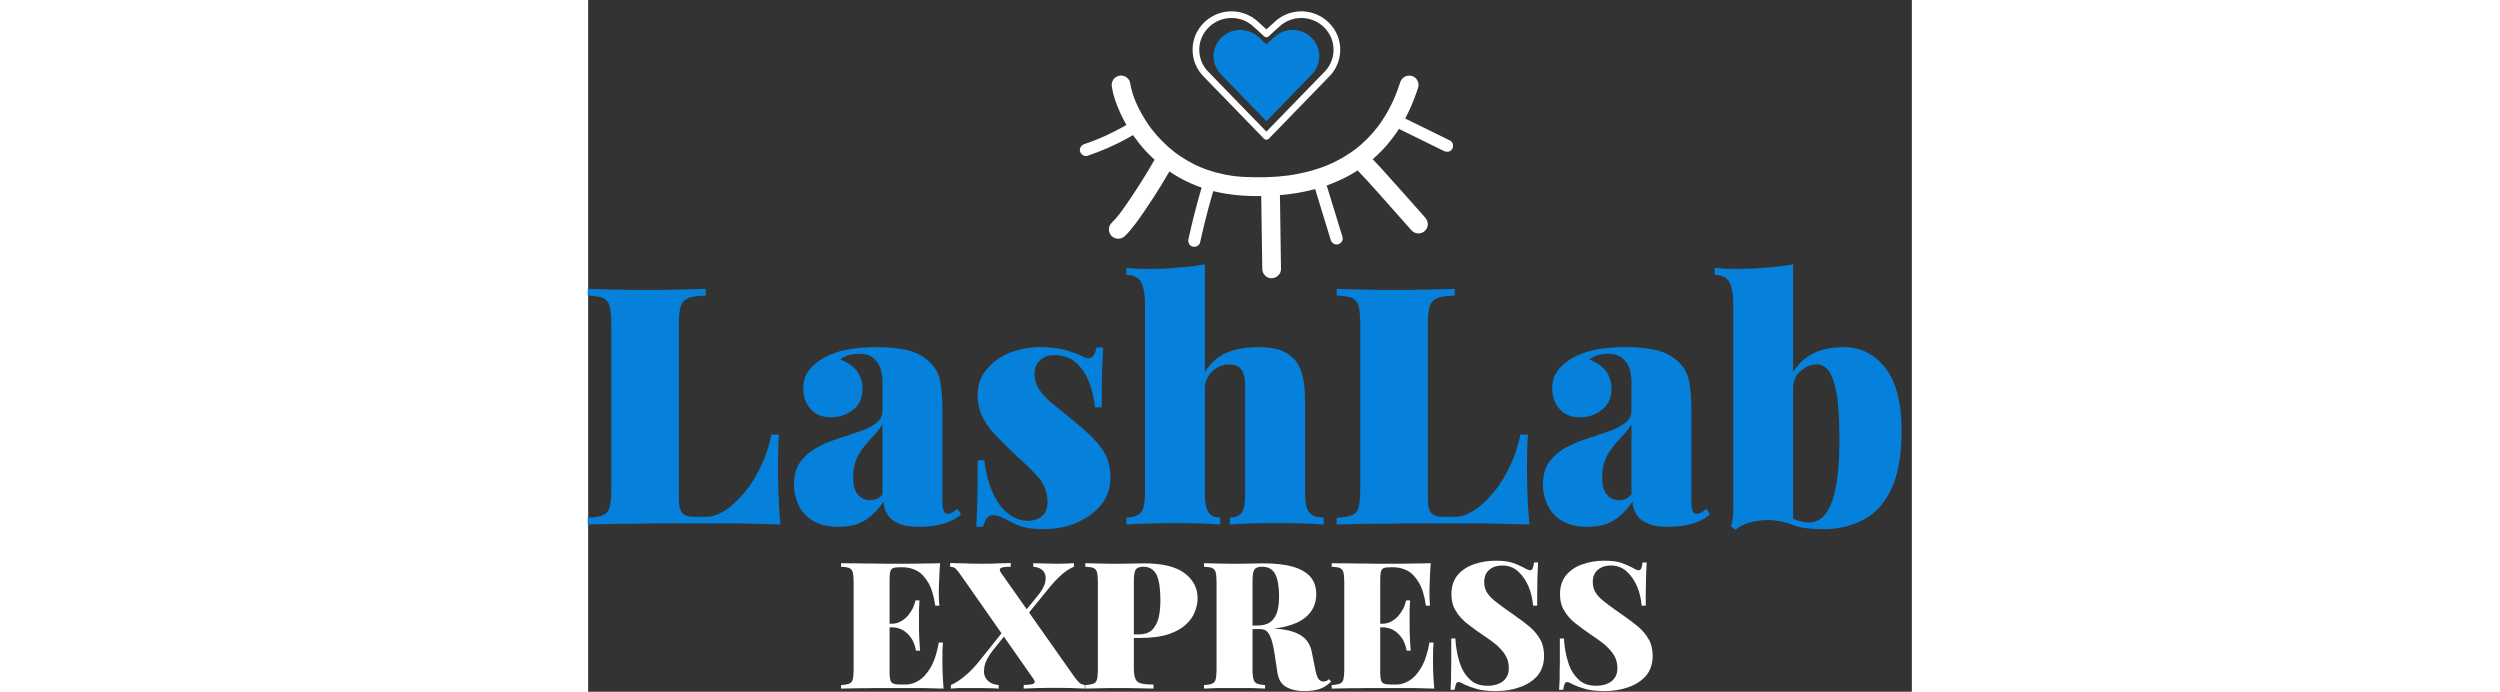 <?xml version="1.0" encoding="UTF-8" standalone="no"?>
<!DOCTYPE svg PUBLIC "-//W3C//DTD SVG 1.1//EN" "http://www.w3.org/Graphics/SVG/1.1/DTD/svg11.dtd">
<svg width="206" height="57" viewBox="0 0 155 81" version="1.1" xmlns="http://www.w3.org/2000/svg" xmlns:xlink="http://www.w3.org/1999/xlink" xml:space="preserve" xmlns:serif="http://www.serif.com/" style="fill-rule:evenodd;clip-rule:evenodd;stroke-linecap:round;stroke-linejoin:round;">
    <rect x="0" y="0" width="155" height="81" fill="#333333" stroke="none"/>
    <g transform="matrix(1,0,0,1,-172.962,-209.369)">
        <g transform="matrix(1.855,0,0,1.855,-318.125,179.682)">
            <g>
                <g>
                    <g transform="matrix(0.05,0,0,0.05,171.477,-57.681)">
                        <g transform="matrix(1,0,0,1,6.82121e-13,55.96)">
                            <g transform="matrix(1,0,0,1,16.041,-71.371)">
                                <path d="M2864.91,1648C2881.73,1656.26 2898.54,1664.51 2915.36,1672.77C2920.12,1675.1 2924.88,1677.44 2929.64,1679.78C2933.23,1681.54 2938.08,1680.87 2940.1,1677.04C2941.92,1673.59 2941.19,1668.46 2937.36,1666.58C2920.55,1658.32 2903.73,1650.07 2886.92,1641.81C2882.16,1639.48 2877.39,1637.14 2872.63,1634.8C2869.05,1633.04 2864.2,1633.71 2862.17,1637.54C2860.35,1640.99 2861.08,1646.12 2864.91,1648Z" style="fill:white;fill-rule:nonzero;"/>
                            </g>
                            <g transform="matrix(1,0,0,1,16.041,-71.371)">
                                <path d="M2801.46,1788.08C2795.51,1768.67 2789.55,1749.27 2783.6,1729.86C2781.89,1724.29 2780.19,1718.73 2778.48,1713.16C2777.31,1709.34 2773.08,1706.52 2769.07,1707.82C2765.23,1709.06 2762.48,1713.13 2763.73,1717.22C2769.69,1736.63 2775.64,1756.04 2781.59,1775.44C2783.3,1781.01 2785.01,1786.58 2786.71,1792.15C2787.89,1795.96 2792.11,1798.78 2796.12,1797.49C2799.97,1796.24 2802.71,1792.18 2801.46,1788.08Z" style="fill:white;fill-rule:nonzero;"/>
                            </g>
                            <g transform="matrix(1,0,0,1,16.041,-71.371)">
                                <path d="M2621.74,1795.14C2625.91,1776.22 2630.62,1757.42 2635.9,1738.78C2637.39,1733.51 2638.92,1728.26 2640.5,1723.02C2641.65,1719.19 2639.12,1714.52 2635.16,1713.61C2631.04,1712.67 2626.99,1714.85 2625.75,1718.95C2620.17,1737.5 2615.14,1756.21 2610.66,1775.05C2609.39,1780.39 2608.17,1785.73 2607,1791.08C2606.14,1794.97 2608.17,1799.53 2612.34,1800.48C2616.2,1801.36 2620.82,1799.32 2621.74,1795.14Z" style="fill:white;fill-rule:nonzero;"/>
                            </g>
                            <g transform="matrix(1,0,0,1,16.041,-71.371)">
                                <path d="M2479.63,1685.77C2496.45,1680.11 2512.83,1673.01 2528.43,1664.55C2532.77,1662.2 2537.06,1659.73 2541.28,1657.17C2544.7,1655.09 2546.29,1650.22 2544.03,1646.71C2541.81,1643.27 2537.22,1641.74 2533.57,1643.96C2521.04,1651.57 2507.96,1658.26 2494.46,1663.97C2495.06,1663.71 2495.67,1663.45 2496.28,1663.2C2489.47,1666.06 2482.57,1668.67 2475.57,1671.03C2471.79,1672.3 2468.91,1676.35 2470.23,1680.43C2471.45,1684.19 2475.57,1687.14 2479.63,1685.77Z" style="fill:white;fill-rule:nonzero;"/>
                            </g>
                            <g transform="matrix(1,0,0,1,16.041,-71.371)">
                                <path d="M2818.93,1702.45C2837.67,1722.06 2855.47,1742.58 2873.49,1762.85C2878.68,1768.69 2883.87,1774.52 2889.05,1780.35C2890.99,1782.53 2894.56,1783.81 2897.41,1783.81C2900.3,1783.81 2903.76,1782.52 2905.76,1780.35C2907.83,1778.1 2909.36,1775.14 2909.22,1772C2909.07,1768.76 2907.92,1766.08 2905.76,1763.65C2887.65,1743.28 2869.68,1722.78 2851.34,1702.62C2846.17,1696.93 2840.95,1691.3 2835.64,1685.74C2833.58,1683.58 2830.25,1682.28 2827.29,1682.28C2824.39,1682.28 2820.93,1683.57 2818.93,1685.74C2816.87,1687.99 2815.33,1690.95 2815.47,1694.09C2815.62,1697.27 2816.71,1700.12 2818.93,1702.45Z" style="fill:white;fill-rule:nonzero;"/>
                            </g>
                            <g transform="matrix(1,0,0,1,16.041,-71.371)">
                                <path d="M2526.75,1787.12C2531.88,1782.27 2536.25,1776.72 2540.47,1771.08C2544.34,1765.91 2548.02,1760.6 2551.67,1755.27C2559.04,1744.55 2566.12,1733.64 2572.91,1722.55C2576.77,1716.25 2580.53,1709.9 2584.2,1703.49C2585.73,1700.81 2586.21,1697.37 2585.39,1694.39C2584.64,1691.65 2582.52,1688.68 2579.96,1687.33C2574.34,1684.36 2567.08,1685.84 2563.8,1691.56C2552.99,1710.42 2541.38,1728.82 2528.98,1746.67C2525.54,1751.62 2522.09,1756.56 2518.42,1761.33C2519.03,1760.53 2519.65,1759.73 2520.26,1758.94C2517.12,1762.99 2513.78,1766.88 2510.05,1770.41C2507.88,1772.46 2506.59,1775.82 2506.59,1778.77C2506.59,1781.66 2507.87,1785.13 2510.05,1787.12C2514.87,1791.55 2521.95,1791.66 2526.75,1787.12Z" style="fill:white;fill-rule:nonzero;"/>
                            </g>
                            <g transform="matrix(1,0,0,1,16.041,-71.371)">
                                <path d="M2698.83,1730.6C2699.2,1756.06 2699.57,1781.51 2699.94,1806.97C2700.04,1814.18 2700.14,1821.39 2700.25,1828.61C2700.29,1831.66 2701.54,1834.79 2703.71,1836.96C2705.76,1839.01 2709.12,1840.55 2712.06,1840.42C2718.39,1840.14 2723.97,1835.23 2723.88,1828.61C2723.51,1803.15 2723.14,1777.7 2722.77,1752.24C2722.67,1745.03 2722.56,1737.81 2722.46,1730.6C2722.41,1727.54 2721.17,1724.42 2719,1722.25C2716.95,1720.2 2713.59,1718.66 2710.64,1718.79C2704.32,1719.07 2698.74,1723.98 2698.83,1730.6Z" style="fill:white;fill-rule:nonzero;"/>
                            </g>
                            <g transform="matrix(1,0,0,1,16.041,-71.371)">
                                <path d="M2510.54,1599.44C2512.11,1610.48 2516.23,1621.09 2520.75,1631.22C2526.92,1645.05 2535.09,1657.75 2544.46,1669.62C2555.41,1683.51 2568.52,1695.55 2583.08,1705.58C2599.72,1717.03 2618.67,1725.4 2638.24,1730.35C2662.02,1736.37 2687.05,1737.43 2711.47,1736.21C2733.25,1735.12 2755.17,1731.83 2775.97,1725.13C2792.89,1719.67 2809.3,1712.09 2824,1702.05C2836.71,1693.36 2848.37,1683.12 2858.32,1671.36C2867.07,1661.01 2874.77,1649.8 2881.12,1637.83C2886.57,1627.55 2891.14,1616.76 2894.97,1605.78C2895.71,1603.68 2896.41,1601.56 2897.09,1599.44C2898.97,1593.55 2894.89,1586.28 2888.84,1584.91C2882.38,1583.44 2876.32,1586.85 2874.31,1593.16C2872.18,1599.82 2869.78,1606.38 2867.07,1612.83C2867.47,1611.88 2867.86,1610.94 2868.26,1610C2863.52,1621.21 2857.81,1632.01 2851.03,1642.12C2848.93,1645.25 2846.72,1648.3 2844.42,1651.28C2845.04,1650.49 2845.66,1649.69 2846.27,1648.89C2837.86,1659.77 2828.13,1669.56 2817.26,1677.98C2818.06,1677.37 2818.85,1676.75 2819.65,1676.13C2808.24,1684.93 2795.7,1692.13 2782.44,1697.76C2783.38,1697.36 2784.32,1696.96 2785.26,1696.57C2767.91,1703.88 2749.53,1708.46 2730.89,1710.96C2731.93,1710.82 2732.98,1710.68 2734.03,1710.54C2715.23,1713.03 2696.2,1713.46 2677.28,1712.46C2672.04,1712.18 2666.83,1711.71 2661.63,1711.03C2662.68,1711.17 2663.72,1711.31 2664.77,1711.45C2649.69,1709.42 2634.9,1705.56 2620.86,1699.67C2621.8,1700.07 2622.75,1700.47 2623.69,1700.86C2610.91,1695.46 2598.88,1688.45 2587.9,1679.99C2588.69,1680.6 2589.49,1681.22 2590.29,1681.83C2578.95,1673.05 2568.81,1662.81 2560.04,1651.47C2560.65,1652.27 2561.27,1653.06 2561.88,1653.86C2554.83,1644.7 2548.66,1634.86 2543.57,1624.47C2542.28,1621.85 2541.07,1619.19 2539.93,1616.5C2540.33,1617.44 2540.73,1618.38 2541.12,1619.32C2537.6,1610.96 2534.6,1602.18 2533.32,1593.16C2532.94,1590.44 2530.14,1587.41 2527.89,1586.1C2525.36,1584.62 2521.63,1583.99 2518.79,1584.91C2515.93,1585.83 2513.17,1587.6 2511.73,1590.33C2511.33,1591.28 2510.94,1592.22 2510.54,1593.16C2509.98,1595.25 2509.98,1597.34 2510.54,1599.44Z" style="fill:white;fill-rule:nonzero;"/>
                            </g>
                        </g>
                        <g transform="matrix(3.828,0,0,3.828,2556.89,1404.44)">
                            <g>
                                <path d="M43,58.055L28.145,42.757C26.842,41.479 25.98,39.82 25.684,38.019C25.388,36.218 25.672,34.37 26.497,32.742C27.133,31.508 28.049,30.442 29.173,29.628C30.297,28.814 31.596,28.275 32.966,28.056C34.336,27.836 35.739,27.942 37.061,28.365C38.382,28.787 39.586,29.514 40.575,30.488L43,32.7L45.426,30.488C46.415,29.515 47.619,28.788 48.94,28.365C50.262,27.943 51.664,27.837 53.034,28.057C54.404,28.276 55.704,28.814 56.827,29.628C57.951,30.442 58.868,31.509 59.504,32.742C60.328,34.37 60.612,36.218 60.316,38.019C60.02,39.82 59.158,41.479 57.856,42.757L43,58.055Z" style="fill:rgb(5,129,219);fill-rule:nonzero;"/>
                                <path d="M43.001,63.079L23.188,42.677C21.451,40.972 20.301,38.759 19.906,36.358C19.511,33.956 19.891,31.491 20.991,29.32C21.838,27.674 23.061,26.252 24.559,25.166C26.058,24.08 27.791,23.362 29.618,23.07C31.446,22.777 33.316,22.918 35.079,23.482C36.842,24.045 38.447,25.015 39.766,26.313L43.001,29.263L46.235,26.313C47.554,25.016 49.16,24.046 50.923,23.483C52.685,22.919 54.556,22.778 56.383,23.071C58.21,23.363 59.943,24.081 61.441,25.167C62.94,26.252 64.163,27.675 65.01,29.32C66.11,31.491 66.49,33.956 66.094,36.357C65.699,38.759 64.55,40.972 62.813,42.677L43.001,63.079Z" style="fill:none;fill-rule:nonzero;stroke:white;stroke-width:2.2px;"/>
                            </g>
                        </g>
                    </g>
                    <g transform="matrix(0.34,0,0,0.34,257.391,27.18)">
                        <g transform="matrix(61.773,0,0,61.773,19.792,64.499)">
                            <path d="M0.383,-0.708L0.383,-0.688C0.36,-0.687 0.343,-0.685 0.332,-0.681C0.32,-0.676 0.312,-0.668 0.308,-0.657C0.304,-0.645 0.302,-0.627 0.302,-0.602L0.302,-0.086C0.302,-0.068 0.303,-0.055 0.306,-0.046C0.309,-0.037 0.314,-0.031 0.321,-0.028C0.328,-0.024 0.339,-0.023 0.353,-0.023L0.386,-0.023C0.403,-0.023 0.422,-0.03 0.442,-0.043C0.462,-0.056 0.482,-0.075 0.501,-0.098C0.52,-0.121 0.536,-0.148 0.55,-0.178C0.564,-0.207 0.574,-0.238 0.58,-0.27L0.603,-0.27C0.601,-0.246 0.6,-0.215 0.6,-0.178C0.6,-0.161 0.6,-0.135 0.601,-0.103C0.602,-0.07 0.604,-0.035 0.607,-0C0.573,-0.001 0.535,-0.002 0.492,-0.003L0.22,-0.003C0.187,-0.002 0.155,-0.002 0.122,-0.002C0.089,-0.001 0.057,-0.001 0.028,-0L0.028,-0.02C0.049,-0.021 0.064,-0.024 0.074,-0.028C0.084,-0.032 0.091,-0.04 0.094,-0.052C0.097,-0.064 0.099,-0.082 0.099,-0.106L0.099,-0.602C0.099,-0.627 0.097,-0.645 0.094,-0.657C0.091,-0.668 0.084,-0.676 0.074,-0.681C0.063,-0.685 0.048,-0.687 0.028,-0.688L0.028,-0.708C0.047,-0.707 0.073,-0.707 0.105,-0.706C0.136,-0.705 0.17,-0.705 0.206,-0.705C0.239,-0.705 0.272,-0.705 0.304,-0.706C0.336,-0.707 0.362,-0.707 0.383,-0.708Z" style="fill:rgb(5,129,219);fill-rule:nonzero;"/>
                        </g>
                        <g transform="matrix(61.773,0,0,61.773,58.462,64.499)">
                            <path d="M0.156,0.007C0.125,0.007 0.099,0.001 0.079,-0.011C0.059,-0.023 0.045,-0.039 0.036,-0.058C0.027,-0.077 0.022,-0.098 0.022,-0.119C0.022,-0.147 0.028,-0.17 0.041,-0.188C0.054,-0.205 0.07,-0.22 0.091,-0.231C0.111,-0.242 0.132,-0.251 0.155,-0.258C0.178,-0.265 0.199,-0.273 0.22,-0.28C0.24,-0.286 0.256,-0.295 0.269,-0.305C0.282,-0.314 0.288,-0.327 0.288,-0.342L0.288,-0.431C0.288,-0.442 0.286,-0.453 0.283,-0.466C0.279,-0.479 0.272,-0.49 0.262,-0.499C0.252,-0.508 0.237,-0.513 0.217,-0.513C0.206,-0.513 0.196,-0.511 0.187,-0.509C0.177,-0.506 0.168,-0.501 0.161,-0.496C0.184,-0.487 0.201,-0.475 0.212,-0.46C0.223,-0.444 0.228,-0.427 0.228,-0.408C0.228,-0.381 0.219,-0.36 0.2,-0.345C0.181,-0.33 0.159,-0.322 0.134,-0.322C0.107,-0.322 0.087,-0.33 0.072,-0.347C0.057,-0.364 0.05,-0.384 0.05,-0.409C0.05,-0.43 0.055,-0.447 0.066,-0.462C0.076,-0.476 0.091,-0.489 0.112,-0.501C0.132,-0.512 0.156,-0.521 0.184,-0.526C0.212,-0.531 0.241,-0.533 0.272,-0.533C0.305,-0.533 0.335,-0.53 0.363,-0.524C0.391,-0.517 0.415,-0.504 0.435,-0.483C0.449,-0.468 0.458,-0.45 0.462,-0.428C0.466,-0.406 0.468,-0.378 0.468,-0.343L0.468,-0.075C0.468,-0.058 0.469,-0.047 0.472,-0.041C0.474,-0.035 0.478,-0.032 0.484,-0.032C0.489,-0.032 0.495,-0.034 0.5,-0.037C0.505,-0.04 0.509,-0.044 0.514,-0.047L0.524,-0.03C0.509,-0.017 0.491,-0.008 0.47,-0.002C0.448,0.004 0.425,0.007 0.401,0.007C0.372,0.007 0.35,0.004 0.335,-0.004C0.319,-0.011 0.308,-0.02 0.302,-0.032C0.295,-0.043 0.292,-0.056 0.291,-0.069C0.277,-0.047 0.26,-0.029 0.239,-0.015C0.218,-0 0.19,0.007 0.156,0.007ZM0.251,-0.073C0.258,-0.073 0.265,-0.074 0.271,-0.077C0.276,-0.079 0.282,-0.083 0.288,-0.09L0.288,-0.301C0.283,-0.292 0.277,-0.284 0.27,-0.276C0.262,-0.267 0.254,-0.259 0.246,-0.25C0.238,-0.241 0.231,-0.232 0.224,-0.222C0.217,-0.212 0.211,-0.201 0.207,-0.188C0.202,-0.175 0.2,-0.159 0.2,-0.142C0.2,-0.117 0.205,-0.099 0.215,-0.089C0.224,-0.078 0.236,-0.073 0.251,-0.073Z" style="fill:rgb(5,129,219);fill-rule:nonzero;"/>
                        </g>
                        <g transform="matrix(61.773,0,0,61.773,91.263,64.499)">
                            <path d="M0.231,-0.533C0.26,-0.533 0.286,-0.53 0.309,-0.524C0.331,-0.517 0.347,-0.511 0.357,-0.506C0.38,-0.492 0.395,-0.501 0.4,-0.532L0.42,-0.532C0.419,-0.513 0.418,-0.489 0.417,-0.462C0.416,-0.434 0.416,-0.397 0.416,-0.352L0.396,-0.352C0.393,-0.377 0.388,-0.401 0.379,-0.425C0.37,-0.449 0.357,-0.469 0.34,-0.485C0.323,-0.501 0.3,-0.509 0.273,-0.509C0.256,-0.509 0.242,-0.504 0.231,-0.494C0.22,-0.484 0.214,-0.47 0.214,-0.453C0.214,-0.433 0.22,-0.415 0.232,-0.4C0.244,-0.384 0.259,-0.369 0.278,-0.355C0.297,-0.34 0.315,-0.325 0.334,-0.309C0.355,-0.292 0.373,-0.276 0.389,-0.26C0.405,-0.244 0.418,-0.227 0.428,-0.208C0.437,-0.189 0.442,-0.166 0.442,-0.14C0.442,-0.11 0.433,-0.083 0.415,-0.06C0.396,-0.037 0.372,-0.019 0.342,-0.006C0.311,0.008 0.277,0.014 0.24,0.014C0.217,0.014 0.196,0.012 0.179,0.007C0.162,0.002 0.148,-0.004 0.137,-0.011C0.126,-0.016 0.117,-0.021 0.11,-0.024C0.102,-0.027 0.094,-0.028 0.087,-0.028C0.08,-0.028 0.075,-0.025 0.07,-0.018C0.065,-0.011 0.062,-0.002 0.059,0.007L0.039,0.007C0.04,-0.014 0.041,-0.04 0.042,-0.071C0.043,-0.102 0.043,-0.142 0.043,-0.193L0.063,-0.193C0.067,-0.158 0.075,-0.126 0.087,-0.099C0.098,-0.072 0.113,-0.05 0.132,-0.035C0.15,-0.019 0.171,-0.011 0.195,-0.011C0.206,-0.011 0.215,-0.013 0.224,-0.017C0.233,-0.021 0.24,-0.027 0.245,-0.035C0.25,-0.043 0.253,-0.053 0.253,-0.066C0.253,-0.095 0.244,-0.12 0.227,-0.14C0.209,-0.16 0.187,-0.182 0.16,-0.206C0.14,-0.225 0.121,-0.243 0.104,-0.261C0.086,-0.278 0.071,-0.298 0.06,-0.319C0.049,-0.339 0.043,-0.363 0.043,-0.389C0.043,-0.419 0.052,-0.445 0.07,-0.466C0.087,-0.487 0.11,-0.504 0.139,-0.516C0.168,-0.527 0.198,-0.533 0.231,-0.533Z" style="fill:rgb(5,129,219);fill-rule:nonzero;"/>
                        </g>
                        <g transform="matrix(61.773,0,0,61.773,120.42,64.499)">
                            <path d="M0.254,-0.782L0.254,-0.458C0.27,-0.485 0.292,-0.504 0.319,-0.516C0.345,-0.527 0.377,-0.533 0.413,-0.533C0.444,-0.533 0.468,-0.529 0.486,-0.522C0.503,-0.514 0.517,-0.504 0.526,-0.493C0.536,-0.481 0.543,-0.465 0.548,-0.445C0.553,-0.425 0.555,-0.398 0.555,-0.364L0.555,-0.093C0.555,-0.065 0.559,-0.046 0.568,-0.036C0.576,-0.026 0.59,-0.021 0.611,-0.021L0.611,-0C0.598,-0.001 0.578,-0.002 0.551,-0.003C0.524,-0.004 0.497,-0.004 0.471,-0.004C0.443,-0.004 0.416,-0.004 0.389,-0.003C0.362,-0.002 0.342,-0.001 0.329,-0L0.329,-0.021C0.346,-0.021 0.358,-0.026 0.365,-0.036C0.372,-0.046 0.375,-0.065 0.375,-0.093L0.375,-0.418C0.375,-0.432 0.373,-0.444 0.37,-0.453C0.367,-0.462 0.362,-0.469 0.355,-0.474C0.347,-0.479 0.338,-0.481 0.326,-0.481C0.314,-0.481 0.303,-0.478 0.292,-0.472C0.281,-0.466 0.272,-0.458 0.265,-0.447C0.258,-0.436 0.254,-0.423 0.254,-0.409L0.254,-0.093C0.254,-0.065 0.258,-0.046 0.265,-0.036C0.272,-0.026 0.283,-0.021 0.3,-0.021L0.3,-0C0.287,-0.001 0.269,-0.002 0.244,-0.003C0.219,-0.004 0.194,-0.004 0.168,-0.004C0.14,-0.004 0.112,-0.004 0.083,-0.003C0.054,-0.002 0.033,-0.001 0.018,-0L0.018,-0.021C0.039,-0.021 0.053,-0.026 0.062,-0.036C0.07,-0.046 0.074,-0.065 0.074,-0.093L0.074,-0.662C0.074,-0.692 0.07,-0.714 0.062,-0.729C0.054,-0.743 0.039,-0.75 0.018,-0.75L0.018,-0.771C0.039,-0.769 0.06,-0.768 0.08,-0.768C0.113,-0.768 0.145,-0.769 0.174,-0.772C0.203,-0.774 0.229,-0.777 0.254,-0.782Z" style="fill:rgb(5,129,219);fill-rule:nonzero;"/>
                        </g>
                        <g transform="matrix(61.773,0,0,61.773,158.843,64.499)">
                            <path d="M0.383,-0.708L0.383,-0.688C0.36,-0.687 0.343,-0.685 0.332,-0.681C0.32,-0.676 0.312,-0.668 0.308,-0.657C0.304,-0.645 0.302,-0.627 0.302,-0.602L0.302,-0.086C0.302,-0.068 0.303,-0.055 0.306,-0.046C0.309,-0.037 0.314,-0.031 0.321,-0.028C0.328,-0.024 0.339,-0.023 0.353,-0.023L0.386,-0.023C0.403,-0.023 0.422,-0.03 0.442,-0.043C0.462,-0.056 0.482,-0.075 0.501,-0.098C0.52,-0.121 0.536,-0.148 0.55,-0.178C0.564,-0.207 0.574,-0.238 0.58,-0.27L0.603,-0.27C0.601,-0.246 0.6,-0.215 0.6,-0.178C0.6,-0.161 0.6,-0.135 0.601,-0.103C0.602,-0.07 0.604,-0.035 0.607,-0C0.573,-0.001 0.535,-0.002 0.492,-0.003L0.22,-0.003C0.187,-0.002 0.155,-0.002 0.122,-0.002C0.089,-0.001 0.057,-0.001 0.028,-0L0.028,-0.02C0.049,-0.021 0.064,-0.024 0.074,-0.028C0.084,-0.032 0.091,-0.04 0.094,-0.052C0.097,-0.064 0.099,-0.082 0.099,-0.106L0.099,-0.602C0.099,-0.627 0.097,-0.645 0.094,-0.657C0.091,-0.668 0.084,-0.676 0.074,-0.681C0.063,-0.685 0.048,-0.687 0.028,-0.688L0.028,-0.708C0.047,-0.707 0.073,-0.707 0.105,-0.706C0.136,-0.705 0.17,-0.705 0.206,-0.705C0.239,-0.705 0.272,-0.705 0.304,-0.706C0.336,-0.707 0.362,-0.707 0.383,-0.708Z" style="fill:rgb(5,129,219);fill-rule:nonzero;"/>
                        </g>
                        <g transform="matrix(61.773,0,0,61.773,197.513,64.499)">
                            <path d="M0.156,0.007C0.125,0.007 0.099,0.001 0.079,-0.011C0.059,-0.023 0.045,-0.039 0.036,-0.058C0.027,-0.077 0.022,-0.098 0.022,-0.119C0.022,-0.147 0.028,-0.17 0.041,-0.188C0.054,-0.205 0.07,-0.22 0.091,-0.231C0.111,-0.242 0.132,-0.251 0.155,-0.258C0.178,-0.265 0.199,-0.273 0.22,-0.28C0.24,-0.286 0.256,-0.295 0.269,-0.305C0.282,-0.314 0.288,-0.327 0.288,-0.342L0.288,-0.431C0.288,-0.442 0.286,-0.453 0.283,-0.466C0.279,-0.479 0.272,-0.49 0.262,-0.499C0.252,-0.508 0.237,-0.513 0.217,-0.513C0.206,-0.513 0.196,-0.511 0.187,-0.509C0.177,-0.506 0.168,-0.501 0.161,-0.496C0.184,-0.487 0.201,-0.475 0.212,-0.46C0.223,-0.444 0.228,-0.427 0.228,-0.408C0.228,-0.381 0.219,-0.36 0.2,-0.345C0.181,-0.33 0.159,-0.322 0.134,-0.322C0.107,-0.322 0.087,-0.33 0.072,-0.347C0.057,-0.364 0.05,-0.384 0.05,-0.409C0.05,-0.43 0.055,-0.447 0.066,-0.462C0.076,-0.476 0.091,-0.489 0.112,-0.501C0.132,-0.512 0.156,-0.521 0.184,-0.526C0.212,-0.531 0.241,-0.533 0.272,-0.533C0.305,-0.533 0.335,-0.53 0.363,-0.524C0.391,-0.517 0.415,-0.504 0.435,-0.483C0.449,-0.468 0.458,-0.45 0.462,-0.428C0.466,-0.406 0.468,-0.378 0.468,-0.343L0.468,-0.075C0.468,-0.058 0.469,-0.047 0.472,-0.041C0.474,-0.035 0.478,-0.032 0.484,-0.032C0.489,-0.032 0.495,-0.034 0.5,-0.037C0.505,-0.04 0.509,-0.044 0.514,-0.047L0.524,-0.03C0.509,-0.017 0.491,-0.008 0.47,-0.002C0.448,0.004 0.425,0.007 0.401,0.007C0.372,0.007 0.35,0.004 0.335,-0.004C0.319,-0.011 0.308,-0.02 0.302,-0.032C0.295,-0.043 0.292,-0.056 0.291,-0.069C0.277,-0.047 0.26,-0.029 0.239,-0.015C0.218,-0 0.19,0.007 0.156,0.007ZM0.251,-0.073C0.258,-0.073 0.265,-0.074 0.271,-0.077C0.276,-0.079 0.282,-0.083 0.288,-0.09L0.288,-0.301C0.283,-0.292 0.277,-0.284 0.27,-0.276C0.262,-0.267 0.254,-0.259 0.246,-0.25C0.238,-0.241 0.231,-0.232 0.224,-0.222C0.217,-0.212 0.211,-0.201 0.207,-0.188C0.202,-0.175 0.2,-0.159 0.2,-0.142C0.2,-0.117 0.205,-0.099 0.215,-0.089C0.224,-0.078 0.236,-0.073 0.251,-0.073Z" style="fill:rgb(5,129,219);fill-rule:nonzero;"/>
                        </g>
                        <g transform="matrix(61.773,0,0,61.773,230.315,64.499)">
                            <path d="M0.395,-0.533C0.444,-0.533 0.486,-0.513 0.519,-0.472C0.552,-0.431 0.569,-0.367 0.569,-0.282C0.569,-0.207 0.558,-0.147 0.537,-0.104C0.516,-0.061 0.487,-0.03 0.452,-0.013C0.417,0.005 0.378,0.014 0.336,0.014C0.313,0.014 0.293,0.013 0.274,0.01C0.255,0.007 0.237,0.001 0.22,-0.01L0.231,-0.026C0.24,-0.019 0.249,-0.014 0.26,-0.011C0.271,-0.008 0.281,-0.006 0.29,-0.006C0.321,-0.006 0.345,-0.027 0.36,-0.069C0.375,-0.111 0.382,-0.174 0.382,-0.259C0.382,-0.318 0.379,-0.364 0.373,-0.396C0.367,-0.428 0.359,-0.45 0.349,-0.463C0.339,-0.475 0.328,-0.481 0.315,-0.481C0.296,-0.481 0.28,-0.474 0.265,-0.461C0.25,-0.448 0.243,-0.43 0.243,-0.409L0.243,-0.458C0.258,-0.483 0.279,-0.502 0.305,-0.515C0.331,-0.527 0.361,-0.533 0.395,-0.533ZM0.243,-0.782L0.243,0.002C0.221,-0.007 0.199,-0.012 0.176,-0.013C0.153,-0.014 0.132,-0.011 0.113,-0.006C0.094,-0.001 0.08,0.007 0.07,0.016L0.056,0.006C0.059,-0.003 0.061,-0.013 0.062,-0.022C0.063,-0.031 0.063,-0.04 0.063,-0.049L0.063,-0.662C0.063,-0.692 0.059,-0.714 0.051,-0.729C0.043,-0.743 0.028,-0.75 0.007,-0.75L0.007,-0.771C0.028,-0.769 0.049,-0.768 0.069,-0.768C0.102,-0.768 0.134,-0.769 0.163,-0.772C0.192,-0.774 0.218,-0.777 0.243,-0.782Z" style="fill:rgb(5,129,219);fill-rule:nonzero;"/>
                        </g>
                    </g>
                    <g transform="matrix(0.181,0,0,0.181,276.806,47.796)">
                        <g transform="matrix(61.773,0,0,61.773,19.792,64.499)">
                            <path d="M0.587,-0.708C0.584,-0.675 0.583,-0.643 0.582,-0.612C0.58,-0.581 0.58,-0.557 0.58,-0.54C0.58,-0.526 0.58,-0.513 0.581,-0.5C0.582,-0.487 0.582,-0.477 0.583,-0.468L0.56,-0.468C0.552,-0.523 0.539,-0.567 0.52,-0.599C0.501,-0.63 0.48,-0.653 0.455,-0.666C0.43,-0.679 0.403,-0.685 0.376,-0.685L0.363,-0.685C0.346,-0.685 0.333,-0.684 0.324,-0.681C0.315,-0.678 0.31,-0.672 0.307,-0.663C0.304,-0.654 0.302,-0.641 0.302,-0.622L0.302,-0.086C0.302,-0.068 0.304,-0.055 0.307,-0.046C0.31,-0.037 0.315,-0.031 0.324,-0.028C0.333,-0.024 0.346,-0.023 0.363,-0.023L0.396,-0.023C0.418,-0.023 0.441,-0.03 0.466,-0.045C0.49,-0.059 0.512,-0.083 0.533,-0.118C0.554,-0.153 0.569,-0.2 0.58,-0.26L0.603,-0.26C0.601,-0.236 0.6,-0.205 0.6,-0.168C0.6,-0.151 0.6,-0.128 0.601,-0.097C0.602,-0.066 0.604,-0.033 0.607,-0C0.573,-0.001 0.535,-0.002 0.492,-0.003L0.22,-0.003C0.187,-0.002 0.155,-0.002 0.122,-0.002C0.089,-0.001 0.057,-0.001 0.028,-0L0.028,-0.02C0.049,-0.021 0.064,-0.024 0.074,-0.028C0.084,-0.032 0.091,-0.04 0.094,-0.052C0.097,-0.064 0.099,-0.082 0.099,-0.106L0.099,-0.602C0.099,-0.627 0.097,-0.645 0.094,-0.657C0.091,-0.668 0.084,-0.676 0.074,-0.681C0.063,-0.685 0.048,-0.687 0.028,-0.688L0.028,-0.708C0.057,-0.707 0.089,-0.707 0.122,-0.707C0.155,-0.706 0.187,-0.706 0.22,-0.706C0.252,-0.705 0.282,-0.705 0.31,-0.705L0.378,-0.705C0.409,-0.705 0.444,-0.705 0.483,-0.706C0.522,-0.706 0.556,-0.707 0.587,-0.708ZM0.442,-0.366L0.442,-0.346L0.272,-0.346L0.272,-0.366L0.442,-0.366ZM0.471,-0.498C0.468,-0.46 0.467,-0.431 0.468,-0.411L0.468,-0.356C0.468,-0.339 0.468,-0.321 0.469,-0.301C0.47,-0.281 0.471,-0.252 0.474,-0.214L0.451,-0.214C0.447,-0.239 0.439,-0.261 0.427,-0.281C0.414,-0.301 0.398,-0.317 0.379,-0.329C0.36,-0.34 0.337,-0.346 0.312,-0.346L0.312,-0.366C0.331,-0.366 0.348,-0.37 0.363,-0.378C0.378,-0.386 0.392,-0.397 0.404,-0.41C0.415,-0.423 0.425,-0.438 0.433,-0.453C0.44,-0.468 0.445,-0.483 0.448,-0.498L0.471,-0.498Z" style="fill:white;fill-rule:nonzero;"/>
                        </g>
                        <g transform="matrix(61.773,0,0,61.773,59.944,64.499)">
                            <path d="M0.336,-0.709L0.336,-0.688C0.308,-0.688 0.29,-0.686 0.281,-0.681C0.272,-0.676 0.272,-0.667 0.281,-0.654L0.692,-0.071C0.705,-0.052 0.716,-0.04 0.724,-0.033C0.731,-0.026 0.741,-0.022 0.754,-0.021L0.754,-0C0.737,-0.001 0.713,-0.002 0.681,-0.003C0.649,-0.004 0.616,-0.004 0.583,-0.004C0.55,-0.004 0.517,-0.004 0.484,-0.003C0.451,-0.002 0.426,-0.001 0.409,-0L0.409,-0.021C0.437,-0.021 0.456,-0.023 0.465,-0.028C0.474,-0.033 0.473,-0.042 0.464,-0.055L0.056,-0.638C0.043,-0.657 0.032,-0.67 0.025,-0.677C0.018,-0.684 0.007,-0.687 -0.006,-0.688L-0.006,-0.709C0.011,-0.708 0.037,-0.708 0.072,-0.707C0.106,-0.705 0.14,-0.705 0.175,-0.705C0.206,-0.705 0.237,-0.705 0.268,-0.707C0.298,-0.708 0.321,-0.708 0.336,-0.709ZM0.314,-0.35L0.322,-0.324L0.236,-0.217C0.208,-0.182 0.192,-0.15 0.187,-0.121C0.182,-0.091 0.186,-0.068 0.201,-0.051C0.216,-0.033 0.238,-0.023 0.268,-0.02L0.268,-0C0.259,-0.001 0.246,-0.001 0.23,-0.002C0.214,-0.002 0.197,-0.002 0.18,-0.003L0.04,-0.003C0.023,-0.002 0.009,-0.001 -0.002,-0L-0.002,-0.02C0.023,-0.031 0.05,-0.048 0.078,-0.072C0.106,-0.095 0.135,-0.125 0.164,-0.162L0.314,-0.35ZM0.693,-0.708L0.693,-0.688C0.67,-0.679 0.647,-0.664 0.623,-0.643C0.598,-0.621 0.577,-0.598 0.558,-0.575L0.395,-0.375L0.387,-0.4L0.483,-0.518C0.509,-0.548 0.525,-0.576 0.531,-0.601C0.536,-0.626 0.533,-0.646 0.521,-0.662C0.509,-0.677 0.49,-0.686 0.463,-0.688L0.463,-0.708C0.476,-0.707 0.49,-0.707 0.507,-0.707C0.524,-0.706 0.54,-0.706 0.556,-0.706C0.572,-0.705 0.585,-0.705 0.596,-0.705C0.617,-0.705 0.635,-0.705 0.652,-0.706C0.669,-0.707 0.682,-0.707 0.693,-0.708Z" style="fill:white;fill-rule:nonzero;"/>
                        </g>
                        <g transform="matrix(61.773,0,0,61.773,104.977,64.499)">
                            <path d="M0.028,-0.708C0.047,-0.707 0.073,-0.707 0.105,-0.706C0.136,-0.705 0.168,-0.705 0.2,-0.705C0.233,-0.705 0.265,-0.705 0.296,-0.706C0.327,-0.707 0.348,-0.707 0.361,-0.707C0.462,-0.707 0.538,-0.689 0.588,-0.652C0.637,-0.615 0.662,-0.568 0.662,-0.51C0.662,-0.486 0.657,-0.461 0.647,-0.435C0.637,-0.408 0.62,-0.384 0.596,-0.362C0.572,-0.339 0.539,-0.321 0.498,-0.307C0.456,-0.293 0.403,-0.286 0.339,-0.286L0.233,-0.286L0.233,-0.306L0.329,-0.306C0.363,-0.306 0.389,-0.315 0.407,-0.333C0.424,-0.351 0.436,-0.375 0.443,-0.404C0.449,-0.433 0.452,-0.465 0.452,-0.499C0.452,-0.562 0.445,-0.61 0.431,-0.641C0.416,-0.672 0.391,-0.688 0.356,-0.688C0.333,-0.688 0.319,-0.682 0.312,-0.671C0.305,-0.66 0.302,-0.637 0.302,-0.602L0.302,-0.116C0.302,-0.089 0.305,-0.068 0.311,-0.055C0.316,-0.042 0.327,-0.033 0.343,-0.029C0.359,-0.025 0.382,-0.023 0.413,-0.023L0.413,-0C0.39,-0.001 0.361,-0.001 0.324,-0.002C0.287,-0.003 0.248,-0.003 0.207,-0.003C0.176,-0.003 0.146,-0.003 0.115,-0.002C0.084,-0.001 0.055,-0.001 0.028,-0L0.028,-0.02C0.049,-0.021 0.064,-0.024 0.074,-0.028C0.084,-0.032 0.091,-0.04 0.094,-0.052C0.097,-0.064 0.099,-0.082 0.099,-0.106L0.099,-0.602C0.099,-0.627 0.097,-0.645 0.094,-0.657C0.091,-0.668 0.084,-0.676 0.074,-0.681C0.063,-0.685 0.048,-0.687 0.028,-0.688L0.028,-0.708Z" style="fill:white;fill-rule:nonzero;"/>
                        </g>
                        <g transform="matrix(61.773,0,0,61.773,146.365,64.499)">
                            <path d="M0.028,-0.708C0.047,-0.707 0.073,-0.707 0.105,-0.706C0.136,-0.705 0.168,-0.705 0.2,-0.705C0.233,-0.705 0.265,-0.705 0.296,-0.706C0.327,-0.707 0.348,-0.707 0.361,-0.707C0.429,-0.707 0.485,-0.701 0.53,-0.688C0.574,-0.675 0.607,-0.656 0.629,-0.631C0.651,-0.605 0.662,-0.572 0.662,-0.533C0.662,-0.508 0.657,-0.484 0.647,-0.461C0.637,-0.438 0.62,-0.417 0.596,-0.398C0.572,-0.379 0.539,-0.364 0.498,-0.353C0.456,-0.341 0.403,-0.336 0.339,-0.336L0.243,-0.336L0.243,-0.356L0.329,-0.356C0.363,-0.356 0.389,-0.364 0.407,-0.379C0.424,-0.394 0.436,-0.413 0.443,-0.439C0.449,-0.464 0.452,-0.491 0.452,-0.522C0.452,-0.575 0.445,-0.615 0.431,-0.645C0.416,-0.674 0.391,-0.688 0.356,-0.688C0.333,-0.688 0.319,-0.682 0.312,-0.671C0.305,-0.66 0.302,-0.637 0.302,-0.602L0.302,-0.106C0.302,-0.082 0.304,-0.064 0.308,-0.052C0.311,-0.04 0.318,-0.032 0.328,-0.028C0.338,-0.024 0.353,-0.021 0.373,-0.02L0.373,-0C0.354,-0.001 0.329,-0.002 0.299,-0.003L0.105,-0.003C0.073,-0.002 0.047,-0.001 0.028,-0L0.028,-0.02C0.049,-0.021 0.064,-0.024 0.074,-0.028C0.084,-0.032 0.091,-0.04 0.094,-0.052C0.097,-0.064 0.099,-0.082 0.099,-0.106L0.099,-0.602C0.099,-0.627 0.097,-0.645 0.094,-0.657C0.091,-0.668 0.084,-0.676 0.074,-0.681C0.063,-0.685 0.048,-0.687 0.028,-0.688L0.028,-0.708ZM0.237,-0.353C0.261,-0.352 0.284,-0.351 0.305,-0.349C0.326,-0.347 0.346,-0.345 0.364,-0.344C0.382,-0.342 0.397,-0.341 0.41,-0.34C0.481,-0.337 0.535,-0.324 0.571,-0.303C0.606,-0.282 0.628,-0.25 0.636,-0.209L0.657,-0.105C0.662,-0.08 0.668,-0.063 0.675,-0.054C0.682,-0.045 0.691,-0.04 0.702,-0.04C0.709,-0.04 0.714,-0.041 0.719,-0.043C0.724,-0.045 0.728,-0.048 0.733,-0.053L0.746,-0.04C0.725,-0.019 0.703,-0.005 0.679,0.003C0.654,0.01 0.627,0.014 0.596,0.014C0.553,0.014 0.518,0.006 0.491,-0.01C0.464,-0.025 0.448,-0.053 0.442,-0.094L0.427,-0.194C0.423,-0.221 0.418,-0.246 0.412,-0.267C0.406,-0.288 0.398,-0.305 0.388,-0.318C0.378,-0.33 0.364,-0.336 0.347,-0.336L0.239,-0.336L0.237,-0.353Z" style="fill:white;fill-rule:nonzero;"/>
                        </g>
                        <g transform="matrix(61.773,0,0,61.773,190.904,64.499)">
                            <path d="M0.587,-0.708C0.584,-0.675 0.583,-0.643 0.582,-0.612C0.58,-0.581 0.58,-0.557 0.58,-0.54C0.58,-0.526 0.58,-0.513 0.581,-0.5C0.582,-0.487 0.582,-0.477 0.583,-0.468L0.56,-0.468C0.552,-0.523 0.539,-0.567 0.52,-0.599C0.501,-0.63 0.48,-0.653 0.455,-0.666C0.43,-0.679 0.403,-0.685 0.376,-0.685L0.363,-0.685C0.346,-0.685 0.333,-0.684 0.324,-0.681C0.315,-0.678 0.31,-0.672 0.307,-0.663C0.304,-0.654 0.302,-0.641 0.302,-0.622L0.302,-0.086C0.302,-0.068 0.304,-0.055 0.307,-0.046C0.31,-0.037 0.315,-0.031 0.324,-0.028C0.333,-0.024 0.346,-0.023 0.363,-0.023L0.396,-0.023C0.418,-0.023 0.441,-0.03 0.466,-0.045C0.49,-0.059 0.512,-0.083 0.533,-0.118C0.554,-0.153 0.569,-0.2 0.58,-0.26L0.603,-0.26C0.601,-0.236 0.6,-0.205 0.6,-0.168C0.6,-0.151 0.6,-0.128 0.601,-0.097C0.602,-0.066 0.604,-0.033 0.607,-0C0.573,-0.001 0.535,-0.002 0.492,-0.003L0.22,-0.003C0.187,-0.002 0.155,-0.002 0.122,-0.002C0.089,-0.001 0.057,-0.001 0.028,-0L0.028,-0.02C0.049,-0.021 0.064,-0.024 0.074,-0.028C0.084,-0.032 0.091,-0.04 0.094,-0.052C0.097,-0.064 0.099,-0.082 0.099,-0.106L0.099,-0.602C0.099,-0.627 0.097,-0.645 0.094,-0.657C0.091,-0.668 0.084,-0.676 0.074,-0.681C0.063,-0.685 0.048,-0.687 0.028,-0.688L0.028,-0.708C0.057,-0.707 0.089,-0.707 0.122,-0.707C0.155,-0.706 0.187,-0.706 0.22,-0.706C0.252,-0.705 0.282,-0.705 0.31,-0.705L0.378,-0.705C0.409,-0.705 0.444,-0.705 0.483,-0.706C0.522,-0.706 0.556,-0.707 0.587,-0.708ZM0.442,-0.366L0.442,-0.346L0.272,-0.346L0.272,-0.366L0.442,-0.366ZM0.471,-0.498C0.468,-0.46 0.467,-0.431 0.468,-0.411L0.468,-0.356C0.468,-0.339 0.468,-0.321 0.469,-0.301C0.47,-0.281 0.471,-0.252 0.474,-0.214L0.451,-0.214C0.447,-0.239 0.439,-0.261 0.427,-0.281C0.414,-0.301 0.398,-0.317 0.379,-0.329C0.36,-0.34 0.337,-0.346 0.312,-0.346L0.312,-0.366C0.331,-0.366 0.348,-0.37 0.363,-0.378C0.378,-0.386 0.392,-0.397 0.404,-0.41C0.415,-0.423 0.425,-0.438 0.433,-0.453C0.44,-0.468 0.445,-0.483 0.448,-0.498L0.471,-0.498Z" style="fill:white;fill-rule:nonzero;"/>
                        </g>
                        <g transform="matrix(61.773,0,0,61.773,231.056,64.499)">
                            <path d="M0.302,-0.722C0.345,-0.722 0.379,-0.718 0.403,-0.709C0.427,-0.7 0.447,-0.691 0.464,-0.682C0.472,-0.677 0.478,-0.674 0.484,-0.672C0.489,-0.669 0.493,-0.668 0.498,-0.668C0.505,-0.668 0.509,-0.672 0.513,-0.679C0.516,-0.686 0.518,-0.697 0.52,-0.712L0.543,-0.712C0.542,-0.698 0.542,-0.682 0.541,-0.663C0.54,-0.644 0.539,-0.62 0.539,-0.589C0.538,-0.558 0.538,-0.518 0.538,-0.468L0.515,-0.468C0.512,-0.505 0.504,-0.54 0.49,-0.575C0.475,-0.61 0.456,-0.638 0.431,-0.661C0.405,-0.684 0.376,-0.695 0.341,-0.695C0.312,-0.695 0.287,-0.687 0.268,-0.671C0.249,-0.655 0.239,-0.632 0.239,-0.602C0.239,-0.577 0.245,-0.556 0.257,-0.539C0.269,-0.521 0.288,-0.502 0.314,-0.483C0.339,-0.464 0.373,-0.439 0.415,-0.41C0.445,-0.389 0.472,-0.369 0.497,-0.348C0.521,-0.327 0.54,-0.304 0.555,-0.278C0.57,-0.252 0.577,-0.221 0.577,-0.184C0.577,-0.139 0.564,-0.102 0.54,-0.073C0.515,-0.044 0.481,-0.022 0.44,-0.008C0.399,0.007 0.354,0.014 0.305,0.014C0.26,0.014 0.224,0.01 0.197,0.002C0.169,-0.006 0.147,-0.014 0.128,-0.023C0.113,-0.032 0.102,-0.037 0.094,-0.037C0.087,-0.037 0.083,-0.033 0.08,-0.026C0.077,-0.019 0.074,-0.008 0.072,0.007L0.049,0.007C0.05,-0.01 0.051,-0.031 0.052,-0.054C0.052,-0.077 0.052,-0.106 0.053,-0.143L0.053,-0.283L0.076,-0.283C0.079,-0.236 0.086,-0.193 0.099,-0.152C0.111,-0.111 0.13,-0.079 0.156,-0.054C0.181,-0.028 0.215,-0.016 0.258,-0.016C0.283,-0.016 0.304,-0.02 0.322,-0.028C0.339,-0.035 0.353,-0.046 0.363,-0.061C0.373,-0.076 0.378,-0.093 0.378,-0.114C0.378,-0.142 0.372,-0.167 0.359,-0.188C0.346,-0.209 0.329,-0.228 0.308,-0.247C0.286,-0.265 0.261,-0.283 0.232,-0.302C0.201,-0.323 0.171,-0.345 0.144,-0.366C0.117,-0.387 0.095,-0.411 0.079,-0.438C0.062,-0.465 0.054,-0.496 0.054,-0.533C0.054,-0.577 0.066,-0.613 0.089,-0.641C0.112,-0.668 0.143,-0.689 0.181,-0.702C0.219,-0.715 0.259,-0.722 0.302,-0.722Z" style="fill:white;fill-rule:nonzero;"/>
                        </g>
                        <g transform="matrix(61.773,0,0,61.773,268.923,64.499)">
                            <path d="M0.302,-0.722C0.345,-0.722 0.379,-0.718 0.403,-0.709C0.427,-0.7 0.447,-0.691 0.464,-0.682C0.472,-0.677 0.478,-0.674 0.484,-0.672C0.489,-0.669 0.493,-0.668 0.498,-0.668C0.505,-0.668 0.509,-0.672 0.513,-0.679C0.516,-0.686 0.518,-0.697 0.52,-0.712L0.543,-0.712C0.542,-0.698 0.542,-0.682 0.541,-0.663C0.54,-0.644 0.539,-0.62 0.539,-0.589C0.538,-0.558 0.538,-0.518 0.538,-0.468L0.515,-0.468C0.512,-0.505 0.504,-0.54 0.49,-0.575C0.475,-0.61 0.456,-0.638 0.431,-0.661C0.405,-0.684 0.376,-0.695 0.341,-0.695C0.312,-0.695 0.287,-0.687 0.268,-0.671C0.249,-0.655 0.239,-0.632 0.239,-0.602C0.239,-0.577 0.245,-0.556 0.257,-0.539C0.269,-0.521 0.288,-0.502 0.314,-0.483C0.339,-0.464 0.373,-0.439 0.415,-0.41C0.445,-0.389 0.472,-0.369 0.497,-0.348C0.521,-0.327 0.54,-0.304 0.555,-0.278C0.57,-0.252 0.577,-0.221 0.577,-0.184C0.577,-0.139 0.564,-0.102 0.54,-0.073C0.515,-0.044 0.481,-0.022 0.44,-0.008C0.399,0.007 0.354,0.014 0.305,0.014C0.26,0.014 0.224,0.01 0.197,0.002C0.169,-0.006 0.147,-0.014 0.128,-0.023C0.113,-0.032 0.102,-0.037 0.094,-0.037C0.087,-0.037 0.083,-0.033 0.08,-0.026C0.077,-0.019 0.074,-0.008 0.072,0.007L0.049,0.007C0.05,-0.01 0.051,-0.031 0.052,-0.054C0.052,-0.077 0.052,-0.106 0.053,-0.143L0.053,-0.283L0.076,-0.283C0.079,-0.236 0.086,-0.193 0.099,-0.152C0.111,-0.111 0.13,-0.079 0.156,-0.054C0.181,-0.028 0.215,-0.016 0.258,-0.016C0.283,-0.016 0.304,-0.02 0.322,-0.028C0.339,-0.035 0.353,-0.046 0.363,-0.061C0.373,-0.076 0.378,-0.093 0.378,-0.114C0.378,-0.142 0.372,-0.167 0.359,-0.188C0.346,-0.209 0.329,-0.228 0.308,-0.247C0.286,-0.265 0.261,-0.283 0.232,-0.302C0.201,-0.323 0.171,-0.345 0.144,-0.366C0.117,-0.387 0.095,-0.411 0.079,-0.438C0.062,-0.465 0.054,-0.496 0.054,-0.533C0.054,-0.577 0.066,-0.613 0.089,-0.641C0.112,-0.668 0.143,-0.689 0.181,-0.702C0.219,-0.715 0.259,-0.722 0.302,-0.722Z" style="fill:white;fill-rule:nonzero;"/>
                        </g>
                    </g>
                </g>
            </g>
        </g>
    </g>
</svg>
